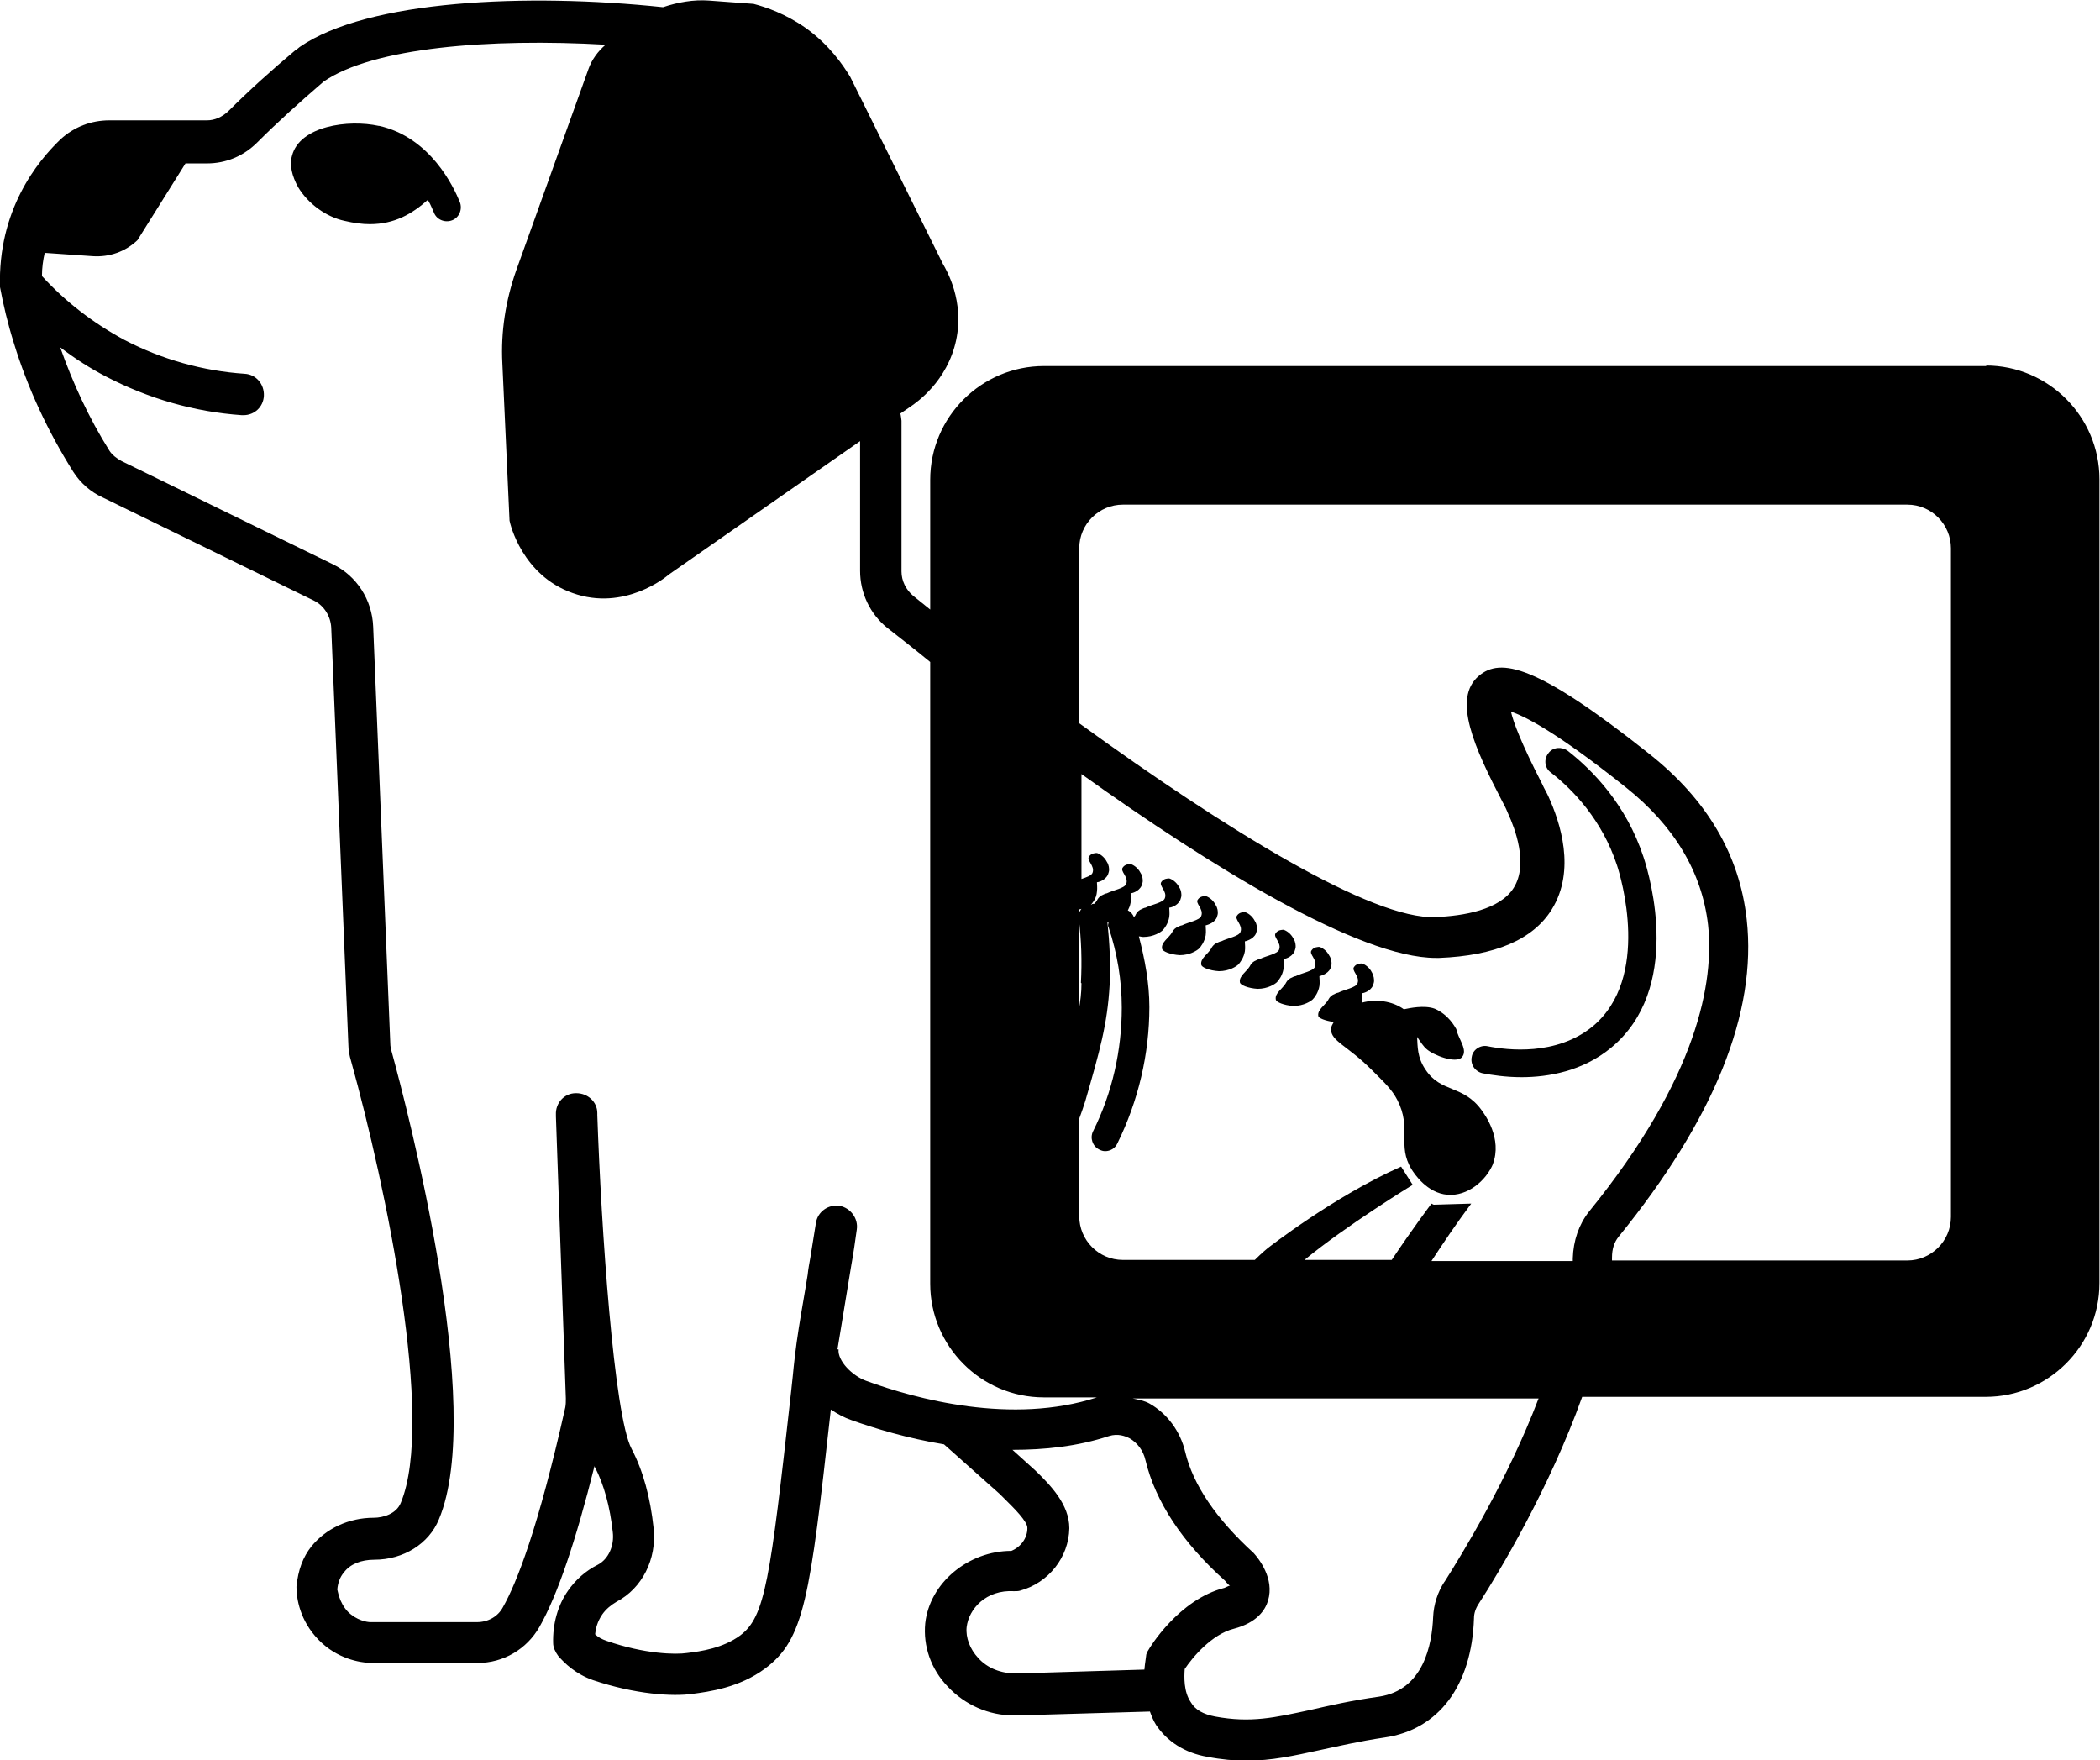 <?xml version="1.0" encoding="UTF-8"?>
<svg id="Layer_2" data-name="Layer 2" xmlns="http://www.w3.org/2000/svg" viewBox="0 0 38.04 31.88">
  <g id="Layer_1-2" data-name="Layer 1">
    <g>
      <path d="M6.86,2.28c-.55-.12-1.43,0-1.57.54-.05.17,0,.37.11.57.18.3.51.54.84.61.17.04.32.06.46.06.45,0,.77-.19,1.05-.44.06.1.09.19.11.23.05.13.2.19.33.14.13-.05.19-.2.14-.33-.11-.27-.53-1.17-1.46-1.38Z"/>
      <path d="M35.99,6.63h-17.08c-1.13,0-2.06.92-2.06,2.06v2.35c-.1-.08-.21-.17-.31-.25-.13-.11-.21-.27-.21-.44v-2.73s-.01-.09-.02-.13c.06-.04.13-.09.19-.13.1-.07.66-.45.82-1.2.15-.71-.17-1.26-.24-1.38-.56-1.13-1.12-2.26-1.68-3.39-.13-.21-.37-.57-.8-.88-.37-.26-.72-.38-.95-.44l-.81-.06c-.28-.02-.56.03-.83.12C9.54-.13,6.66,0,5.43.85c0,0-.07.06-.08.06-.43.36-.84.73-1.22,1.11-.11.1-.24.16-.38.16h-1.77c-.33,0-.64.12-.88.34C.67,2.93-.04,3.81,0,5.2c.06.32.14.66.25,1.01.25.82.62,1.61,1.08,2.34.13.2.31.36.53.46l3.83,1.87c.18.09.3.28.31.49l.31,7.55c0,.1.02.2.05.3.63,2.27,1.52,6.51.9,8-.08.2-.32.27-.49.27-.46,0-.87.2-1.13.52-.15.19-.24.42-.27.73,0,.21.06.61.4.96.34.35.75.41.93.42h1.95c.47,0,.89-.25,1.12-.65.33-.58.66-1.56,1-2.92,0,.01,0,.02.01.03.16.31.27.71.32,1.17.03.25-.08.49-.27.59-.22.11-.4.27-.54.47-.19.27-.28.61-.27.95,0,.08.04.16.09.23.12.14.32.33.63.44.77.26,1.45.3,1.8.25.3-.04.85-.11,1.32-.46.71-.53.81-1.26,1.19-4.69.12.08.25.15.37.19.42.15,1.01.33,1.68.44l1.01.9.11.11c.13.13.4.39.39.51,0,.18-.12.34-.29.41-.78,0-1.48.58-1.56,1.31-.04.41.1.83.41,1.15.31.33.74.52,1.19.52.02,0,.05,0,.07,0l2.4-.07c.03.08.06.16.11.24.2.3.52.51.93.58.26.05.49.07.71.07.46,0,.86-.09,1.32-.19.33-.07.71-.16,1.18-.23.98-.14,1.58-.94,1.62-2.16,0-.09.03-.18.09-.27.37-.57,1.28-2.09,1.87-3.74h7.31c1.13,0,2.06-.92,2.06-2.06v-14.56c0-1.13-.92-2.06-2.06-2.06ZM25.93,21.8s-.34.45-.72,1.02h-1.58c.75-.62,1.96-1.36,1.96-1.36l-.21-.33c-1.22.54-2.42,1.48-2.42,1.48,0,0-.1.08-.23.21h-2.39c-.44,0-.79-.36-.79-.79v-1.77c.04-.11.08-.22.11-.32.26-.9.4-1.39.44-2.1.02-.37,0-.75-.04-1.14,0,0,.01,0,.02,0,0,.03-.02.06,0,.09.16.48.24.97.24,1.46,0,.77-.17,1.54-.52,2.24-.06.12-.01.27.11.33.04.02.07.03.11.03.09,0,.18-.05.22-.14.38-.77.58-1.62.58-2.47,0-.43-.08-.86-.19-1.28.03,0,.05.01.08.01.19,0,.32-.09.35-.12.03-.03.1-.12.12-.24.01-.07,0-.13,0-.17.02,0,.15-.03.2-.14.01-.03.02-.06.02-.08,0-.03,0-.09-.04-.15-.05-.1-.14-.15-.18-.16-.02,0-.1,0-.14.06-.06.07.11.17.06.3-.03.08-.23.11-.35.17-.02,0-.06.02-.1.04-.05.03-.07.07-.08.09,0,.01-.02.03-.03.04-.02-.05-.06-.1-.11-.12.02-.04.04-.08.05-.14.01-.07,0-.13,0-.17.02,0,.15-.03.2-.14.01-.03.02-.06.02-.08,0-.03,0-.09-.04-.15-.05-.1-.14-.15-.18-.16-.02,0-.1,0-.14.06-.06.07.11.17.06.3-.03.08-.23.11-.35.17-.02,0-.06.02-.1.04-.05.03-.07.07-.08.09-.01.02-.03.04-.05.06,0,0-.01,0-.02,0-.02,0-.03.02-.04.02.03-.04.1-.11.11-.24.01-.07,0-.13,0-.17.02,0,.15-.03.2-.14.01-.03.02-.06.02-.08,0-.03,0-.09-.04-.15-.05-.1-.14-.15-.18-.16-.02,0-.1,0-.14.06-.06.07.11.17.06.3-.02.05-.11.08-.2.11v-1.9c2.35,1.68,5.03,3.33,6.42,3.33.02,0,.04,0,.06,0,1.01-.04,1.7-.33,2.04-.88.44-.71.15-1.58-.06-2.04-.02-.05-.07-.13-.12-.24-.38-.74-.52-1.12-.56-1.3.22.07.79.34,2.08,1.37.88.7,1.38,1.54,1.49,2.49.11,1.02-.17,2.75-2.16,5.2-.18.23-.28.52-.29.84,0,.02,0,.03,0,.05h-2.56c.21-.32.43-.65.72-1.04l-.68.02ZM19.59,17.81c0,.17-.02.33-.05.49v-1.83s.04,0,.05-.01c-.04.05-.06.11-.05.17.05.4.06.79.04,1.17ZM29.2,22.78c0-.16.04-.28.12-.38,1.73-2.13,2.51-4.06,2.32-5.75-.13-1.17-.72-2.17-1.77-3-2.04-1.62-2.69-1.74-3.08-1.41-.49.41-.08,1.31.43,2.29.05.09.08.16.1.21.12.26.37.91.1,1.34-.25.4-.91.51-1.42.53-1.14.05-3.79-1.58-6.45-3.51v-3.17c0-.44.36-.79.79-.79h14.21c.44,0,.79.36.79.79v12.11c0,.44-.36.79-.79.79h-5.35s0-.03,0-.04ZM15.17,24.44s0,0,0,0l.25-1.52c.04-.22.07-.43.1-.65.03-.2-.11-.39-.31-.43-.21-.03-.4.11-.43.31l-.1.62c-.02.11-.04.22-.05.32-.05.32-.11.64-.16.96-.06.38-.09.67-.11.88l-.03.28c-.38,3.42-.47,4.07-.92,4.41-.31.23-.71.29-.97.32-.2.03-.76.02-1.45-.22-.09-.03-.16-.07-.21-.12.01-.1.04-.23.13-.36.07-.1.16-.17.26-.23.46-.24.73-.77.67-1.33-.06-.56-.19-1.04-.4-1.44-.32-.61-.55-4.01-.62-6.04v-.04c0-.2-.17-.36-.38-.36h-.01c-.21,0-.37.18-.36.39,0,0,0,.02,0,.03l.18,5.11c0,.05,0,.11-.01.16-.49,2.19-.88,3.18-1.13,3.62-.09.17-.27.27-.47.27h-1.93c-.06,0-.25-.03-.41-.19-.16-.17-.18-.38-.19-.4.01-.12.05-.23.12-.31.11-.15.31-.23.55-.23.53,0,.99-.29,1.17-.73.85-2.02-.57-7.43-.86-8.49-.01-.04-.02-.08-.02-.13l-.31-7.55c-.02-.49-.3-.92-.73-1.13l-3.83-1.87c-.09-.05-.17-.11-.22-.19-.37-.59-.66-1.22-.89-1.87.26.2.54.38.83.53.77.4,1.6.64,2.46.7,0,0,.02,0,.03,0,.2,0,.36-.15.37-.35.01-.21-.14-.39-.35-.4-.75-.05-1.5-.26-2.17-.61-.56-.3-1.07-.69-1.5-1.16,0-.15.02-.29.05-.42l.87.06c.3.02.59-.08.81-.29l.87-1.39h.39c.34,0,.66-.13.91-.38.37-.37.77-.73,1.2-1.1.89-.62,3.01-.79,5.11-.67-.14.12-.25.27-.31.44l-1.31,3.65c-.19.54-.28,1.11-.25,1.68l.13,2.85c.01.06.23.99,1.14,1.31.94.34,1.71-.3,1.74-.33,1.16-.81,2.31-1.61,3.47-2.42v2.35c0,.4.18.78.49,1.03.23.18.5.39.78.62v11.26c0,1.13.92,2.06,2.06,2.06h.96c-1.54.5-3.28.03-4.18-.3-.25-.09-.52-.36-.5-.57ZM18.4,30.31c-.26,0-.51-.09-.68-.28-.15-.16-.23-.37-.21-.56.04-.33.35-.68.86-.65.04,0,.08,0,.11-.01.51-.14.88-.6.89-1.13,0-.43-.34-.78-.62-1.05l-.41-.37c.58,0,1.17-.06,1.75-.25.16-.05.29,0,.37.04.14.08.25.22.29.4.18.75.67,1.49,1.44,2.18.03.04.08.09.09.09-.02,0-.05.02-.1.04-.83.21-1.36,1.09-1.38,1.13-.02.03-.04.07-.04.11,0,.02-.02.12-.03.24l-2.31.07ZM26.17,28.64c-.13.2-.2.42-.21.65-.02.49-.17,1.32-.98,1.44-.5.07-.89.16-1.24.24-.65.14-1.08.24-1.73.12-.21-.04-.36-.12-.44-.26-.13-.19-.12-.46-.11-.6.14-.21.49-.63.89-.73.42-.11.57-.34.62-.51.12-.4-.17-.76-.26-.86-.68-.62-1.1-1.24-1.24-1.83-.09-.38-.33-.7-.65-.88-.09-.05-.2-.07-.3-.09h7.35c-.56,1.47-1.38,2.81-1.71,3.33Z"/>
      <path d="M27.04,21.09c.18-.47-.15-.91-.2-.98-.34-.47-.74-.31-1.02-.74-.15-.22-.14-.42-.15-.59.06.09.12.18.17.22.12.11.53.27.64.15.12-.13-.07-.34-.1-.51-.03-.05-.14-.26-.39-.37-.19-.07-.46-.01-.56.01-.21-.15-.5-.19-.76-.12,0,0,0,0,0,0,.01-.07,0-.13,0-.17.02,0,.15-.03.2-.14.01-.03.02-.06.02-.08,0-.03,0-.09-.04-.16-.05-.1-.14-.15-.18-.16-.02,0-.1,0-.14.06-.06.07.11.17.06.3-.03.08-.23.11-.35.17-.02,0-.06.02-.1.04-.05.03-.07.07-.08.09-.06.1-.2.18-.18.29,0,.04.13.09.28.11-.02.04-.05.08-.05.13,0,.22.29.29.74.74.24.24.36.35.46.54.27.52-.01.82.26,1.26.05.08.28.43.65.46.36.03.7-.25.83-.57Z"/>
      <path d="M23.9,17.68s.15-.03.2-.14c.01-.03.02-.06.02-.08,0-.03,0-.09-.04-.15-.05-.1-.14-.15-.18-.16-.02,0-.1,0-.14.06-.06.07.11.17.06.3-.03.08-.23.11-.35.17-.02,0-.06.02-.1.04-.05.03-.07.07-.08.09-.06.1-.2.18-.18.29,0,.05.15.11.32.12.19,0,.32-.09.35-.12.03-.03.1-.12.12-.24.01-.07,0-.13,0-.17Z"/>
      <path d="M23.25,17.54c.01-.07,0-.13,0-.17.02,0,.15-.03.2-.14.01-.03.02-.06.02-.08,0-.03,0-.09-.04-.15-.05-.1-.14-.15-.18-.16-.02,0-.1,0-.14.06-.06.07.11.17.06.3-.03.08-.23.11-.35.17-.02,0-.06.02-.1.04-.05.03-.07.07-.08.09-.06.1-.2.18-.18.29,0,.05.15.11.32.12.19,0,.32-.09.35-.12.03-.03.1-.12.12-.24Z"/>
      <path d="M22.55,17.05s.15-.03.2-.14c.01-.03.02-.06.02-.08,0-.03,0-.09-.04-.15-.05-.1-.14-.15-.18-.16-.02,0-.1,0-.14.06-.06.07.11.17.06.3-.03.08-.23.11-.35.17-.02,0-.06.02-.1.04-.05.03-.07.07-.08.09-.06.1-.2.18-.18.29,0,.05.15.11.32.12.19,0,.32-.09.35-.12.03-.03.1-.12.12-.24.01-.07,0-.13,0-.17Z"/>
      <path d="M21.84,16.76s.15-.03.2-.14c.01-.03.02-.06.02-.08,0-.03,0-.09-.04-.15-.05-.1-.14-.15-.18-.16-.02,0-.1,0-.14.06-.06.07.11.17.06.3-.03.08-.23.11-.35.17-.02,0-.06.02-.1.04-.05.03-.07.07-.08.09-.06.1-.2.18-.18.29,0,.05.15.11.32.12.19,0,.32-.09.35-.12.03-.03.1-.12.12-.24.01-.07,0-.13,0-.17Z"/>
      <path d="M26.86,19.44c.16.03.41.07.7.07.49,0,1.11-.11,1.62-.53,1.29-1.06.72-3.07.59-3.46-.31-.94-.91-1.56-1.37-1.92-.11-.08-.27-.07-.35.04-.09.11-.07.27.04.35.4.31.93.86,1.2,1.68.07.21.62,2.04-.44,2.92-.66.54-1.55.43-1.9.36-.13-.03-.27.06-.29.19-.03.14.06.27.2.3Z"/>
    </g>
  </g>
</svg>